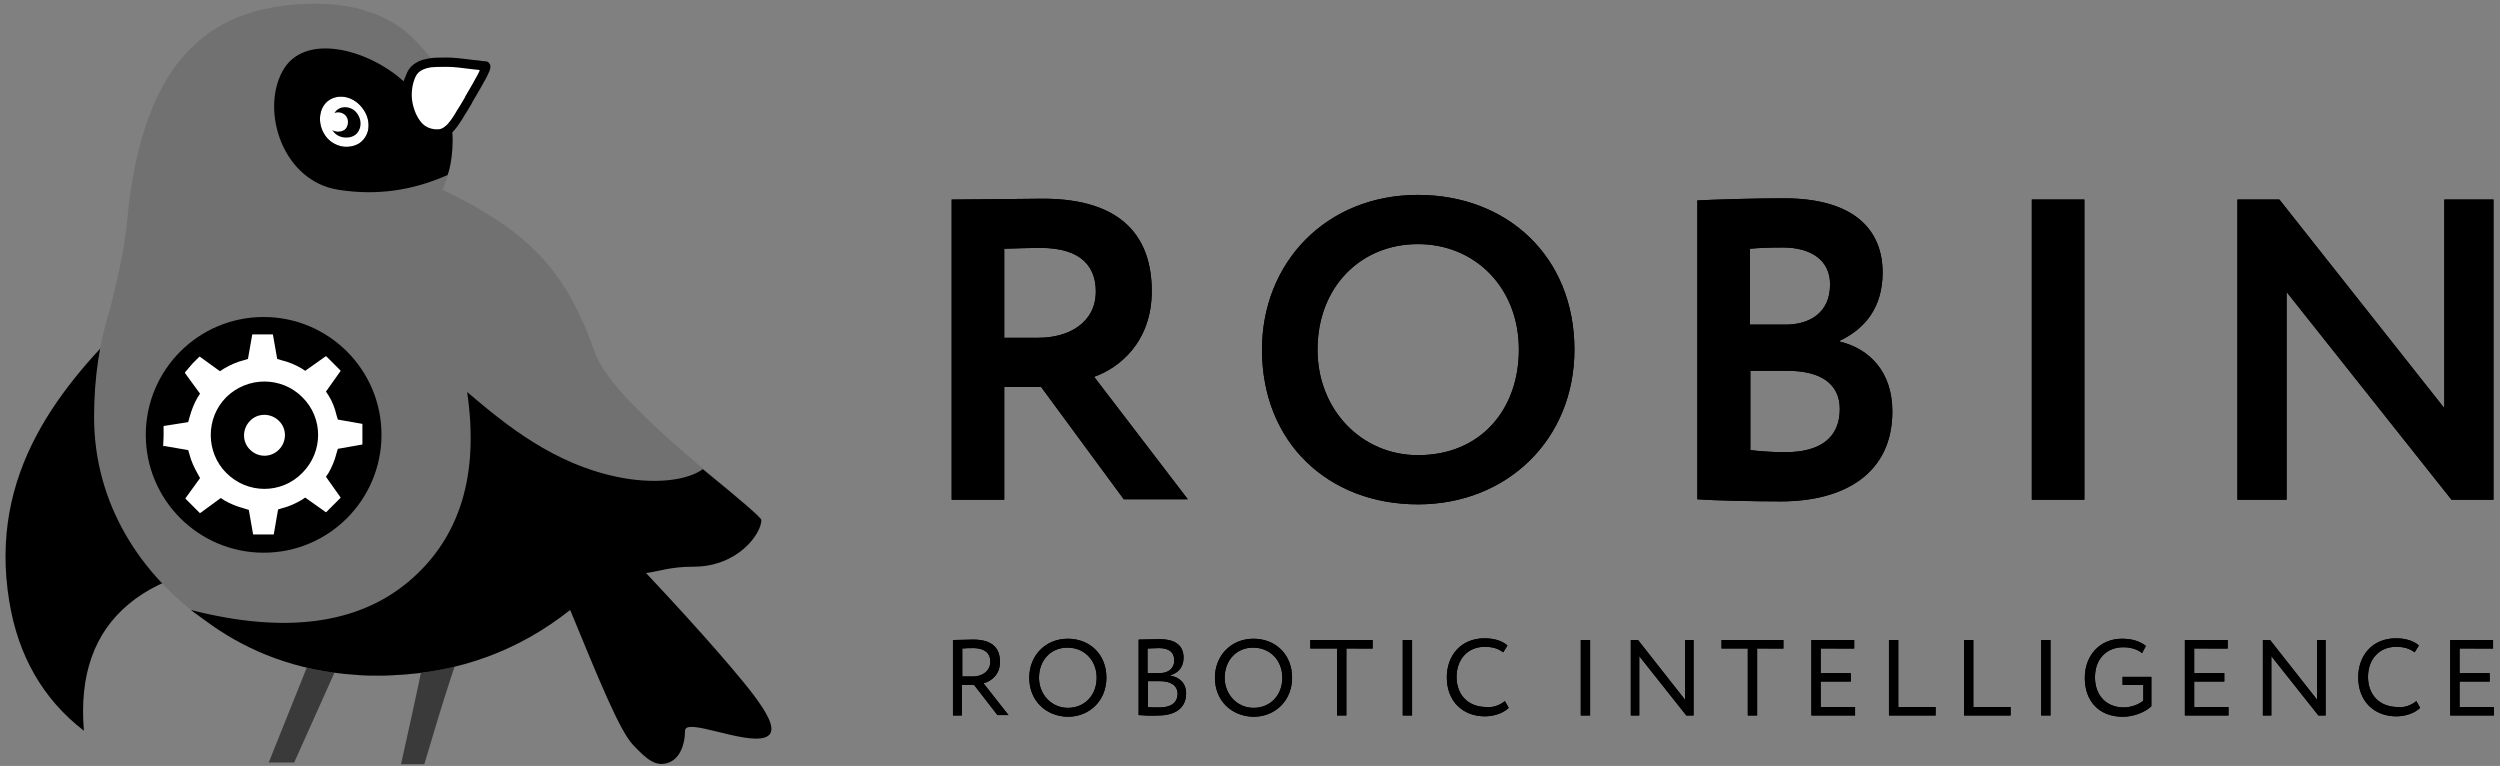 <?xml version="1.0" encoding="UTF-8"?> <svg xmlns="http://www.w3.org/2000/svg" width="408" height="125" viewBox="0 0 408 125" fill="none"><rect x="0" y="0" width="408" height="125" fill="#808080" stroke="none"/> <path fill-rule="evenodd" clip-rule="evenodd" d="M50.704 107.358L43.855 124.446H48.008L55.206 108.395L50.704 107.358Z" fill="#3A3A3A"></path> <path fill-rule="evenodd" clip-rule="evenodd" d="M69.248 106.526L76.44 102.723C74.85 106.391 72.497 113.724 69.248 124.72H65.444C68.001 113.24 69.317 107.149 69.248 106.526Z" fill="#3A3A3A"></path> <path fill-rule="evenodd" clip-rule="evenodd" d="M22.132 51.041C9.82 62.87 -1.944 77.121 1.515 98.157C2.971 107.079 7.054 114.138 13.693 119.257C12.93 110.195 15.353 103.276 21.026 98.57C26.628 93.865 35.556 91.512 47.734 91.512L24.211 49.102C23.308 49.935 22.616 50.628 22.132 51.041V51.041Z" fill="black"></path> <path fill-rule="evenodd" clip-rule="evenodd" d="M97.127 57.616C100.242 66.469 124.318 83.556 124.318 84.802C124.318 87.016 120.51 92.414 113.247 92.414C106.812 92.414 106.055 94.558 99.829 93.177C90.004 103.899 78.1 109.571 64.198 110.195C63.296 110.264 62.468 110.264 61.566 110.264C60.669 110.264 59.702 110.264 58.8 110.195C57.972 110.125 57.07 110.055 56.243 109.985C46.622 109.018 39.22 105.489 33.687 101.406C22.965 93.934 15.353 82.24 15.353 68.059C15.353 61.693 16.25 55.677 17.98 50.348C19.086 45.852 20.263 41.147 20.752 36.027C23.309 8.492 35.277 0.606 51.677 0.606C58.73 0.606 64.058 2.959 67.239 6.069C70.424 9.255 71.874 11.328 73.19 14.857C73.674 18.387 73.883 21.013 73.883 22.743C73.883 25.649 73.33 28.416 72.224 30.978C87.237 38.17 92.631 44.955 97.127 57.616V57.616Z" fill="#717171"></path> <path fill-rule="evenodd" clip-rule="evenodd" d="M117.33 106.596C122.868 113.031 128.261 119.257 124.802 120.363C121.343 121.47 111.797 117.044 111.797 119.257C111.797 121.47 110.964 123.893 108.961 124.516C106.952 125.139 105.501 123.893 103.288 121.54C101.075 119.187 97.616 110.608 93.05 99.543C84.675 106.182 75.06 109.711 64.198 110.195C63.296 110.264 62.468 110.264 61.566 110.264C60.669 110.264 59.702 110.264 58.8 110.195C57.972 110.125 57.07 110.055 56.243 109.985C46.622 109.018 39.22 105.489 33.687 101.406C33.133 100.993 32.236 100.37 31.13 99.543C46.488 103.485 58.386 101.89 66.691 94.907C75.06 87.848 78.24 77.54 76.236 63.976C82.811 69.584 90.418 75.671 100.656 77.814C106.538 79.06 112.007 78.507 114.703 76.573C121.069 81.757 124.249 84.528 124.249 84.872C124.249 87.085 120.446 92.484 113.183 92.484C109.374 92.484 107.575 93.242 105.432 93.521C110.137 98.5 114.563 103.416 117.33 106.596Z" fill="black"></path> <path fill-rule="evenodd" clip-rule="evenodd" d="M53.127 22.19C53.75 23.092 54.787 23.715 55.894 23.919C56.936 24.059 57.903 23.855 58.665 23.366C59.353 22.883 59.976 22.055 60.116 21.013C60.255 19.907 59.976 18.8 59.283 17.833C57.903 15.824 55.48 15.207 53.75 16.313C52.02 17.42 51.677 20.186 53.127 22.19V22.19Z" fill="white"></path> <path fill-rule="evenodd" clip-rule="evenodd" d="M66.481 11.747C66.825 11.054 67.378 10.501 68.071 10.152C68.624 9.808 69.317 9.668 70.08 9.529C70.838 9.394 71.53 9.394 72.567 9.394C72.916 9.394 72.986 9.394 73.056 9.394C73.953 9.394 75.339 9.529 77.482 9.808C77.686 9.808 77.966 9.878 78.24 9.878C78.519 9.947 78.589 9.947 79.282 10.012C79.556 10.012 79.765 10.152 79.905 10.431C80.039 10.571 80.039 10.775 80.039 10.914C80.039 11.124 79.975 11.258 79.905 11.537C79.765 11.881 79.556 12.295 79.282 12.848C78.798 13.751 78.105 14.927 77.133 16.587C77.069 16.657 77.069 16.727 76.999 16.861C76.789 17.28 75.957 18.591 75.823 18.8C75.129 19.977 74.646 20.669 74.163 21.223C74.023 21.362 73.953 21.502 73.813 21.567C73.883 22.469 73.883 23.366 73.813 24.473C73.674 26.272 73.4 27.588 73.056 28.555C67.314 31.117 61.432 31.945 55.276 30.978C46.138 29.592 42.545 18.177 46.074 11.677C49.533 5.172 60.046 8.008 65.788 13.197L65.858 13.267C66.067 12.784 66.272 12.23 66.481 11.747V11.747ZM53.127 22.19C53.75 23.092 54.787 23.715 55.893 23.919C56.935 24.059 57.902 23.855 58.665 23.366C59.353 22.883 59.976 22.055 60.115 21.013C60.255 19.907 59.976 18.8 59.283 17.833C57.902 15.824 55.48 15.206 53.75 16.313C52.02 17.42 51.677 20.186 53.127 22.19V22.19ZM54.233 21.223C54.303 21.362 54.373 21.432 54.443 21.502C55.206 22.609 57.279 22.813 58.246 21.776C59.149 20.739 58.939 19.353 58.246 18.456C57.553 17.489 56.033 17.14 55.066 17.903C54.857 18.043 54.717 18.247 54.583 18.456C55.206 18.177 56.103 18.387 56.517 19.01C57.005 19.703 56.796 20.809 56.173 21.223C55.55 21.567 54.787 21.567 54.233 21.223V21.223Z" fill="black"></path> <path fill-rule="evenodd" clip-rule="evenodd" d="M78.105 11.398C77.826 11.398 77.617 11.328 77.343 11.328C75.269 11.054 73.953 10.914 73.12 10.914C72.981 10.914 72.916 10.914 72.567 10.914C71.6 10.914 70.977 10.914 70.354 10.984C69.108 11.188 68.281 11.607 67.862 12.435C67.588 12.988 67.308 13.82 67.238 14.718C67.104 15.964 67.308 17.21 67.862 18.526C68.415 19.703 69.038 20.46 69.871 20.809C70.494 21.083 71.117 21.153 71.74 21.083C72.153 21.013 72.567 20.739 73.051 20.256C73.47 19.767 73.953 19.149 74.576 18.037C74.71 17.833 75.543 16.517 75.753 16.104C75.817 16.034 75.887 15.894 75.887 15.824C76.859 14.164 77.547 12.988 77.966 12.161C78.1 11.881 78.24 11.672 78.309 11.468C78.24 11.468 78.17 11.468 78.105 11.398V11.398Z" fill="white"></path> <path fill-rule="evenodd" clip-rule="evenodd" d="M43.028 90.201C53.68 90.201 62.259 81.553 62.259 70.965C62.259 60.313 53.61 51.734 43.028 51.734C32.37 51.734 23.792 60.383 23.792 70.965C23.792 81.622 32.44 90.201 43.028 90.201Z" fill="black"></path> <path fill-rule="evenodd" clip-rule="evenodd" d="M26.628 72.834L26.698 71.244V69.584C26.698 69.514 26.768 69.514 26.768 69.514L30.711 68.891L30.92 68.129C31.264 66.888 31.683 65.846 32.236 64.879L32.65 64.255L30.227 60.936C30.158 60.866 30.158 60.796 30.227 60.726L31.404 59.346L32.511 58.239C32.511 58.239 32.58 58.169 32.65 58.239L35.9 60.587L36.523 60.173C37.56 59.55 38.666 59.066 39.773 58.792L40.466 58.583L41.159 54.64C41.159 54.57 41.229 54.57 41.229 54.57H44.479C44.548 54.57 44.548 54.64 44.548 54.64L45.241 58.583L45.934 58.787C47.111 59.066 48.217 59.55 49.184 60.103L49.807 60.517L53.127 58.164C53.197 58.164 53.267 58.164 53.267 58.164L55.55 60.447C55.55 60.447 55.62 60.517 55.55 60.587L53.197 63.906L53.611 64.529C54.234 65.502 54.653 66.608 54.927 67.785L55.136 68.472L59.079 69.165C59.144 69.165 59.144 69.235 59.144 69.235V72.485C59.144 72.555 59.079 72.555 59.079 72.555L55.136 73.248L54.927 73.941C54.647 75.117 54.164 76.224 53.611 77.191L53.197 77.814L55.55 81.133C55.62 81.203 55.62 81.273 55.55 81.273L53.267 83.556C53.267 83.556 53.197 83.626 53.127 83.556L49.807 81.203L49.184 81.617C48.217 82.17 47.181 82.659 46.069 82.933L45.381 83.142L44.688 87.155C44.688 87.225 44.618 87.225 44.618 87.225H41.368C41.299 87.225 41.299 87.155 41.299 87.155L40.606 83.212L39.913 83.003C38.666 82.659 37.63 82.245 36.663 81.692L36.04 81.273L32.72 83.696C32.65 83.766 32.58 83.766 32.58 83.696L30.297 81.413C30.297 81.413 30.227 81.343 30.297 81.273L32.65 78.023L32.306 77.4C31.683 76.294 31.194 75.257 30.92 74.15L30.711 73.457L26.698 72.764C26.698 72.904 26.628 72.834 26.628 72.834V72.834ZM36.937 64.809C33.547 68.198 33.547 73.801 36.937 77.191C40.396 80.65 45.934 80.65 49.324 77.191C52.783 73.731 52.783 68.198 49.324 64.809C45.934 61.419 40.396 61.419 36.937 64.809V64.809ZM45.515 68.682C44.205 67.371 42.056 67.371 40.81 68.682C39.499 69.998 39.499 72.141 40.81 73.388C42.126 74.704 44.199 74.704 45.515 73.388C46.831 72.071 46.831 69.928 45.515 68.682Z" fill="white"></path> <path fill-rule="evenodd" clip-rule="evenodd" d="M163.892 81.553H155.313V32.568C158.01 32.568 168.802 32.428 170.188 32.428C183.542 32.428 187.968 39.073 187.968 47.512C187.968 55.881 182.569 60.103 178.557 61.489L193.85 81.483H183.402L169.908 63.149H163.892V81.553V81.553ZM169.774 40.453C168.179 40.453 166.175 40.523 163.892 40.593V55.124H169.495C174.474 55.124 178.836 52.631 178.836 47.582C178.836 43.779 176.763 40.453 169.774 40.453ZM205.958 57.063C205.958 42.876 216.4 31.81 231.414 31.81C245.945 31.81 256.946 41.839 256.946 57.063C256.946 71.728 245.945 82.31 231.414 82.31C216.819 82.31 205.958 72.281 205.958 57.063ZM215.02 57.063C215.02 66.882 222.213 74.285 231.414 74.285C241.723 74.285 247.879 66.748 247.879 57.063C247.879 46.889 240.686 39.836 231.414 39.836C222.009 39.83 215.02 46.889 215.02 57.063ZM277.01 81.483V32.708C279.706 32.568 286.211 32.364 291.121 32.364C302.815 32.364 307.242 37.687 307.242 44.472C307.242 50.074 304.475 53.603 300.253 55.607V55.747C305.098 56.923 308.832 60.657 308.832 67.162C308.832 77.261 301.016 81.826 290.638 81.826C286.211 81.826 279.916 81.692 277.01 81.483V81.483ZM291.744 60.517H285.658V73.457C286.829 73.597 288.908 73.801 291.331 73.801C297.143 73.801 300.253 71.384 300.253 66.748C300.253 62.596 297.073 60.517 291.744 60.517V60.517ZM290.981 40.389C289.048 40.389 287.108 40.453 285.588 40.593V52.98H291.4C295.413 52.98 298.663 50.971 298.663 46.475C298.733 42.532 295.617 40.389 290.981 40.389V40.389ZM331.592 81.553V32.568H340.17V81.553H331.592ZM406.935 81.553H400.087L373.174 47.652V81.553H365.149V32.568H371.998L398.91 66.608V32.568H406.935V81.553Z" fill="black"></path> <path fill-rule="evenodd" clip-rule="evenodd" d="M163.892 81.553H155.313V32.568C158.01 32.568 168.802 32.428 170.188 32.428C183.542 32.428 187.968 39.073 187.968 47.512C187.968 55.881 182.569 60.103 178.557 61.489L193.85 81.483H183.402L169.908 63.149H163.892V81.553V81.553ZM169.774 40.453C168.179 40.453 166.175 40.523 163.892 40.593V55.124H169.495C174.474 55.124 178.836 52.631 178.836 47.582C178.836 43.779 176.763 40.453 169.774 40.453ZM205.958 57.063C205.958 42.876 216.4 31.81 231.414 31.81C245.945 31.81 256.946 41.839 256.946 57.063C256.946 71.728 245.945 82.31 231.414 82.31C216.819 82.31 205.958 72.281 205.958 57.063ZM215.02 57.063C215.02 66.882 222.213 74.285 231.414 74.285C241.723 74.285 247.879 66.748 247.879 57.063C247.879 46.889 240.686 39.836 231.414 39.836C222.009 39.83 215.02 46.889 215.02 57.063ZM277.01 81.483V32.708C279.706 32.568 286.211 32.364 291.121 32.364C302.815 32.364 307.242 37.687 307.242 44.472C307.242 50.074 304.475 53.603 300.253 55.607V55.747C305.098 56.923 308.832 60.657 308.832 67.162C308.832 77.261 301.016 81.826 290.638 81.826C286.211 81.826 279.916 81.692 277.01 81.483V81.483ZM291.744 60.517H285.658V73.457C286.829 73.597 288.908 73.801 291.331 73.801C297.143 73.801 300.253 71.384 300.253 66.748C300.253 62.596 297.073 60.517 291.744 60.517V60.517ZM290.981 40.389C289.048 40.389 287.108 40.453 285.588 40.593V52.98H291.4C295.413 52.98 298.663 50.971 298.663 46.475C298.733 42.532 295.617 40.389 290.981 40.389V40.389ZM331.592 81.553V32.568H340.17V81.553H331.592ZM406.935 81.553H400.087L373.174 47.652V81.553H365.149V32.568H371.998L398.91 66.608V32.568H406.935V81.553Z" fill="black"></path> <path fill-rule="evenodd" clip-rule="evenodd" d="M157.043 116.764H155.523V104.452C156.211 104.452 158.494 104.382 158.843 104.382C162.232 104.382 163.199 106.042 163.199 108.051C163.199 109.985 161.888 111.161 160.503 111.511L164.585 116.7H162.786L158.977 111.785H156.973V116.764H157.043V116.764ZM158.773 105.768C158.359 105.768 157.596 105.768 157.043 105.833V110.404H158.843C160.293 110.404 161.609 109.502 161.609 108.051C161.679 106.805 160.916 105.768 158.773 105.768ZM167.975 110.608C167.975 107.009 170.601 104.243 174.27 104.243C177.869 104.243 180.566 106.805 180.566 110.608C180.566 114.277 177.869 116.974 174.27 116.974C170.671 116.904 167.975 114.347 167.975 110.608ZM169.565 110.608C169.565 113.375 171.638 115.523 174.27 115.523C177.107 115.523 178.976 113.375 178.976 110.608C178.976 107.702 176.897 105.698 174.27 105.698C171.574 105.629 169.565 107.702 169.565 110.608V110.608ZM185.825 116.7V104.382C186.518 104.382 188.038 104.313 189.214 104.313C192.185 104.313 193.157 105.629 193.157 107.358C193.157 108.878 192.255 109.851 191.009 110.195V110.264C192.534 110.538 193.571 111.511 193.571 113.17C193.571 115.658 191.632 116.764 189.075 116.764C188.038 116.834 186.518 116.764 185.825 116.7V116.7ZM189.284 111.161H187.345V115.384C187.759 115.453 188.521 115.453 189.284 115.453C191.084 115.453 192.19 114.691 192.19 113.17C192.121 111.854 191.078 111.161 189.284 111.161ZM189.145 105.768C188.521 105.768 187.759 105.833 187.275 105.833V109.851H189.284C190.595 109.851 191.637 109.158 191.637 107.772C191.632 106.456 190.804 105.768 189.145 105.768ZM198.276 110.608C198.276 107.009 200.903 104.243 204.572 104.243C208.171 104.243 210.868 106.805 210.868 110.608C210.868 114.277 208.171 116.974 204.572 116.974C200.973 116.904 198.276 114.347 198.276 110.608ZM199.867 110.608C199.867 113.375 201.945 115.523 204.572 115.523C207.408 115.523 209.278 113.375 209.278 110.608C209.278 107.702 207.204 105.698 204.572 105.698C201.876 105.629 199.867 107.702 199.867 110.608V110.608ZM213.844 105.833V104.452H224.012V105.838L219.726 105.833V116.764H218.2V105.833H213.844V105.833ZM228.928 116.764V104.452H230.448V116.764H228.928V116.764ZM245.596 114.417L246.219 115.523C245.392 116.351 243.866 116.904 242.346 116.904C238.683 116.904 236.12 114.417 236.12 110.538C236.12 107.009 238.403 104.173 242.276 104.173C243.866 104.173 245.182 104.592 246.015 105.349L245.322 106.456C244.489 105.833 243.592 105.559 242.276 105.559C239.58 105.559 237.71 107.562 237.71 110.469C237.71 113.444 239.65 115.384 242.55 115.384C243.592 115.523 244.769 115.104 245.596 114.417ZM257.983 116.764V104.452H259.503V116.764H257.983V116.764ZM276.387 116.764H275.21L267.529 107.079V116.764H266.148V104.452H267.325L275.001 114.207V104.452H276.387V116.764V116.764ZM280.953 105.833V104.452H291.052V105.838L286.765 105.833V116.764H285.239V105.833H280.953V105.833ZM295.617 116.764V104.452H302.606V105.838L297.138 105.833V109.851H302.053V111.231H297.138V115.384H302.746V116.764H295.617V116.764ZM308.279 116.764V104.452H309.799V115.384H315.89V116.764H308.279V116.764ZM320.526 116.764V104.452H322.046V115.384H328.133V116.764H320.526V116.764ZM333.117 116.764V104.452H334.638V116.764H333.117V116.764ZM346.402 111.854V110.469H351.102V115.244C349.995 116.351 347.992 116.974 346.472 116.974C342.593 116.974 340.24 114.481 340.24 110.608C340.24 107.079 342.593 104.243 346.332 104.243C347.992 104.243 349.238 104.656 350.205 105.419L349.582 106.595C348.889 105.972 347.712 105.629 346.536 105.629C343.77 105.629 341.9 107.562 341.9 110.538C341.9 113.514 343.77 115.453 346.606 115.453C347.782 115.453 349.098 114.965 349.791 114.347V111.785H346.402V111.854V111.854ZM356.57 116.764V104.452H363.559V105.838L358.091 105.833V109.851H363.006V111.231H358.091V115.384H363.693V116.764H356.57V116.764ZM379.54 116.764H378.364L370.682 107.079V116.764H369.301V104.452H370.478L378.154 114.207V104.452H379.54V116.764ZM394.344 114.417L394.968 115.523C394.135 116.351 392.615 116.904 391.095 116.904C387.426 116.904 384.863 114.417 384.863 110.538C384.863 107.009 387.146 104.173 391.025 104.173C392.615 104.173 393.931 104.592 394.758 105.349L394.065 106.456C393.238 105.833 392.335 105.559 391.025 105.559C388.323 105.559 386.459 107.562 386.459 110.469C386.459 113.444 388.393 115.384 391.299 115.384C392.405 115.523 393.517 115.104 394.344 114.417V114.417ZM399.877 116.764V104.452H406.866V105.838L401.403 105.833V109.851H406.313V111.231H401.403V115.384H407.006V116.764H399.877V116.764Z" fill="black"></path> <path fill-rule="evenodd" clip-rule="evenodd" d="M157.043 116.764H155.523V104.452C156.211 104.452 158.494 104.382 158.843 104.382C162.232 104.382 163.199 106.042 163.199 108.051C163.199 109.985 161.888 111.161 160.503 111.511L164.585 116.7H162.786L158.977 111.785H156.973V116.764H157.043V116.764ZM158.773 105.768C158.359 105.768 157.596 105.768 157.043 105.833V110.404H158.843C160.293 110.404 161.609 109.502 161.609 108.051C161.679 106.805 160.916 105.768 158.773 105.768ZM167.975 110.608C167.975 107.009 170.601 104.243 174.27 104.243C177.869 104.243 180.566 106.805 180.566 110.608C180.566 114.277 177.869 116.974 174.27 116.974C170.671 116.904 167.975 114.347 167.975 110.608ZM169.565 110.608C169.565 113.375 171.638 115.523 174.27 115.523C177.107 115.523 178.976 113.375 178.976 110.608C178.976 107.702 176.897 105.698 174.27 105.698C171.574 105.629 169.565 107.702 169.565 110.608V110.608ZM185.825 116.7V104.382C186.518 104.382 188.038 104.313 189.214 104.313C192.185 104.313 193.157 105.629 193.157 107.358C193.157 108.878 192.255 109.851 191.009 110.195V110.264C192.534 110.538 193.571 111.511 193.571 113.17C193.571 115.658 191.632 116.764 189.075 116.764C188.038 116.834 186.518 116.764 185.825 116.7V116.7ZM189.284 111.161H187.345V115.384C187.759 115.453 188.521 115.453 189.284 115.453C191.084 115.453 192.19 114.691 192.19 113.17C192.121 111.854 191.078 111.161 189.284 111.161ZM189.145 105.768C188.521 105.768 187.759 105.833 187.275 105.833V109.851H189.284C190.595 109.851 191.637 109.158 191.637 107.772C191.632 106.456 190.804 105.768 189.145 105.768ZM198.276 110.608C198.276 107.009 200.903 104.243 204.572 104.243C208.171 104.243 210.868 106.805 210.868 110.608C210.868 114.277 208.171 116.974 204.572 116.974C200.973 116.904 198.276 114.347 198.276 110.608ZM199.867 110.608C199.867 113.375 201.945 115.523 204.572 115.523C207.408 115.523 209.278 113.375 209.278 110.608C209.278 107.702 207.204 105.698 204.572 105.698C201.876 105.629 199.867 107.702 199.867 110.608V110.608ZM213.844 105.833V104.452H224.012V105.838L219.726 105.833V116.764H218.2V105.833H213.844V105.833ZM228.928 116.764V104.452H230.448V116.764H228.928V116.764ZM245.596 114.417L246.219 115.523C245.392 116.351 243.866 116.904 242.346 116.904C238.683 116.904 236.12 114.417 236.12 110.538C236.12 107.009 238.403 104.173 242.276 104.173C243.866 104.173 245.182 104.592 246.015 105.349L245.322 106.456C244.489 105.833 243.592 105.559 242.276 105.559C239.58 105.559 237.71 107.562 237.71 110.469C237.71 113.444 239.65 115.384 242.55 115.384C243.592 115.523 244.769 115.104 245.596 114.417ZM257.983 116.764V104.452H259.503V116.764H257.983V116.764ZM276.387 116.764H275.21L267.529 107.079V116.764H266.148V104.452H267.325L275.001 114.207V104.452H276.387V116.764V116.764ZM280.953 105.833V104.452H291.052V105.838L286.765 105.833V116.764H285.239V105.833H280.953V105.833ZM295.617 116.764V104.452H302.606V105.838L297.138 105.833V109.851H302.053V111.231H297.138V115.384H302.746V116.764H295.617V116.764ZM308.279 116.764V104.452H309.799V115.384H315.89V116.764H308.279V116.764ZM320.526 116.764V104.452H322.046V115.384H328.133V116.764H320.526V116.764ZM333.117 116.764V104.452H334.638V116.764H333.117V116.764ZM346.402 111.854V110.469H351.102V115.244C349.995 116.351 347.992 116.974 346.472 116.974C342.593 116.974 340.24 114.481 340.24 110.608C340.24 107.079 342.593 104.243 346.332 104.243C347.992 104.243 349.238 104.656 350.205 105.419L349.582 106.595C348.889 105.972 347.712 105.629 346.536 105.629C343.77 105.629 341.9 107.562 341.9 110.538C341.9 113.514 343.77 115.453 346.606 115.453C347.782 115.453 349.098 114.965 349.791 114.347V111.785H346.402V111.854V111.854ZM356.57 116.764V104.452H363.559V105.838L358.091 105.833V109.851H363.006V111.231H358.091V115.384H363.693V116.764H356.57V116.764ZM379.54 116.764H378.364L370.682 107.079V116.764H369.301V104.452H370.478L378.154 114.207V104.452H379.54V116.764ZM394.344 114.417L394.968 115.523C394.135 116.351 392.615 116.904 391.095 116.904C387.426 116.904 384.863 114.417 384.863 110.538C384.863 107.009 387.146 104.173 391.025 104.173C392.615 104.173 393.931 104.592 394.758 105.349L394.065 106.456C393.238 105.833 392.335 105.559 391.025 105.559C388.323 105.559 386.459 107.562 386.459 110.469C386.459 113.444 388.393 115.384 391.299 115.384C392.405 115.523 393.517 115.104 394.344 114.417V114.417ZM399.877 116.764V104.452H406.866V105.838L401.403 105.833V109.851H406.313V111.231H401.403V115.384H407.006V116.764H399.877V116.764Z" fill="black"></path> </svg> 